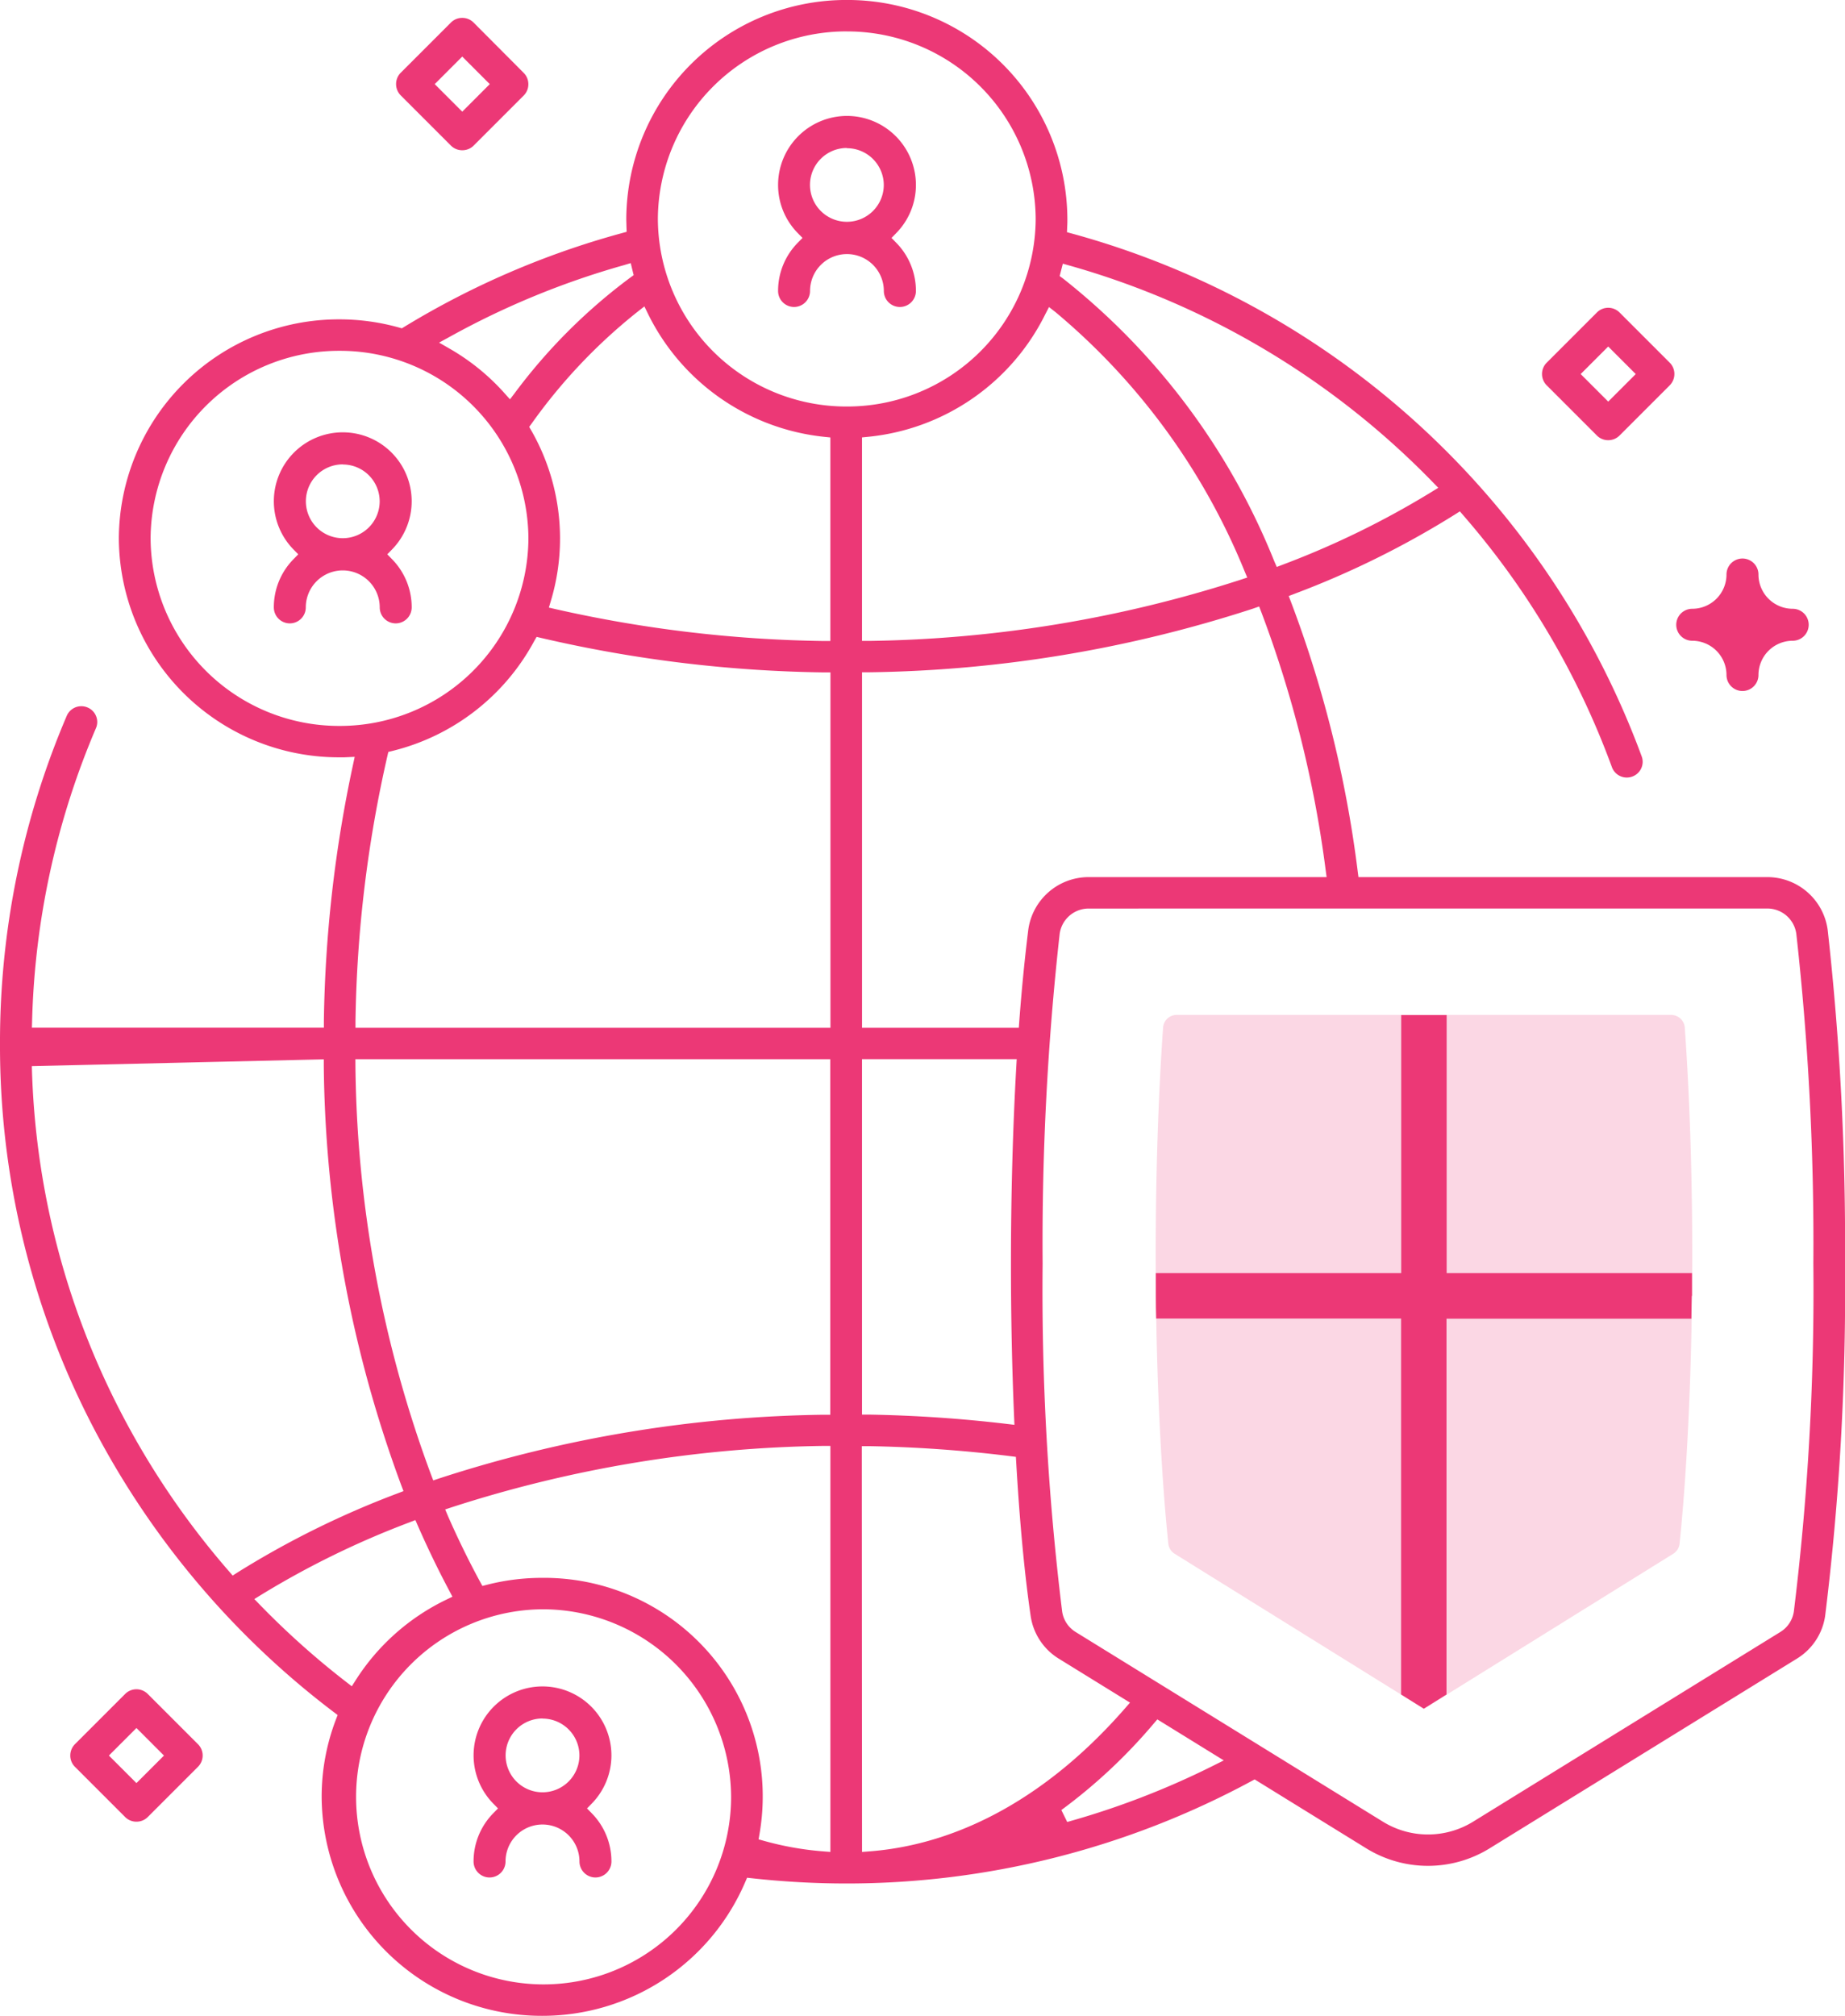 <svg xmlns="http://www.w3.org/2000/svg" width="65" height="71" viewBox="0 0 65 71"><defs><style>.a{isolation:isolate;}.b{opacity:0.2;}.c{fill:#ec3876;}</style></defs><g transform="translate(-427 -2690.329)"><g transform="translate(0 5)"><g class="a" transform="translate(467.716 2721.076)"><g class="b" transform="translate(0 0)"><path class="c" d="M1035.084,193.967v9.895h-9.443q-.007-.711-.008-1.43c0-2.866.092-5.642.26-8.019a.481.481,0,0,1,.481-.447Z" transform="translate(-1025.633 -193.967)"/><path class="c" d="M1025.684,255.494h9.443v14.545l-8.782-5.46a.479.479,0,0,1-.225-.358c-.246-2.4-.4-5.479-.437-8.726Z" transform="translate(-1025.676 -245.599)"/><path class="c" d="M1093.854,202.431q0,.718-.008,1.43H1084.4v-9.895h8.71a.481.481,0,0,1,.481.446C1093.762,196.789,1093.854,199.565,1093.854,202.431Z" transform="translate(-1074.952 -193.966)"/><path class="c" d="M1093.847,255.494c-.036,3.247-.191,6.331-.437,8.726a.48.48,0,0,1-.225.358l-8.782,5.46V255.494Z" transform="translate(-1074.953 -245.599)"/></g><path class="c" d="M1044.545,203.861c0-.266,0-.536,0-.8h-8.644v-9.091H1034.3v9.091h-8.644c0,.268,0,.537,0,.8h0q0,.4.012.8h8.628v13.241l.8.5.8-.5V204.665h8.627c0-.267.012-.8.012-.8Z" transform="translate(-1025.651 -193.966)"/></g><path class="c" d="M832.849,68.448a.563.563,0,0,1-.563-.563,1.3,1.3,0,1,0-2.605,0,.563.563,0,1,1-1.126,0,2.413,2.413,0,0,1,.695-1.7l.165-.169-.165-.169a2.428,2.428,0,1,1,3.467,0l-.165.169.165.169a2.415,2.415,0,0,1,.695,1.7A.564.564,0,0,1,832.849,68.448Zm-1.865-5.6a1.3,1.3,0,1,0,1.3,1.3A1.3,1.3,0,0,0,830.984,62.852Z" transform="translate(-391.908 2638.837)"/><path class="c" d="M945.054-2.7a.564.564,0,0,1-.563-.563,1.3,1.3,0,0,0-1.3-1.3,1.3,1.3,0,0,0-1.3,1.3.564.564,0,0,1-.563.563.564.564,0,0,1-.563-.563,2.413,2.413,0,0,1,.695-1.7l.165-.169-.165-.169a2.414,2.414,0,0,1-.695-1.7,2.431,2.431,0,0,1,2.428-2.428,2.431,2.431,0,0,1,2.428,2.428,2.413,2.413,0,0,1-.695,1.7l-.165.169.165.169a2.414,2.414,0,0,1,.695,1.7A.564.564,0,0,1,945.054-2.7Zm-1.865-5.6a1.3,1.3,0,0,0-1.3,1.3,1.3,1.3,0,0,0,1.3,1.3,1.3,1.3,0,0,0,1.3-1.3A1.3,1.3,0,0,0,943.189-8.292Z" transform="translate(-486.353 2698.841)"/><path class="c" d="M877.682,348.767a.564.564,0,0,1-.563-.563,1.3,1.3,0,1,0-2.605,0,.563.563,0,0,1-1.126,0,2.414,2.414,0,0,1,.695-1.7l.165-.169-.165-.169a2.428,2.428,0,1,1,3.467,0l-.165.169.165.169a2.414,2.414,0,0,1,.695,1.7A.564.564,0,0,1,877.682,348.767Zm-1.865-5.6a1.3,1.3,0,1,0,1.3,1.3A1.3,1.3,0,0,0,875.816,343.171Z" transform="translate(-429.704 2402.689)"/><path class="c" d="M787.67,36.126a7.75,7.75,0,0,1-7.77-7.713,7.616,7.616,0,0,1,.5-2.717l.063-.165-.142-.107a29.951,29.951,0,0,1-8.478-10.046,29.1,29.1,0,0,1-3.275-13.5A29.225,29.225,0,0,1,770.92-9.662a.557.557,0,0,1,.514-.338.553.553,0,0,1,.217.044.552.552,0,0,1,.3.3.546.546,0,0,1,0,.423,28.108,28.108,0,0,0-2.252,10.312l-.007.244h10.286l0-.233A45.96,45.96,0,0,1,781-7.917l.064-.3L780.7-8.2c-.058,0-.116,0-.175,0a7.75,7.75,0,0,1-7.77-7.713,7.75,7.75,0,0,1,7.77-7.713,7.807,7.807,0,0,1,2.1.288l.1.028.089-.054a29.754,29.754,0,0,1,7.649-3.295l.182-.05-.008-.226c0-.075-.005-.151-.005-.227a7.751,7.751,0,0,1,7.77-7.713,7.75,7.75,0,0,1,7.77,7.713c0,.086,0,.171-.006.256l-.008.21.182.05A29.77,29.77,0,0,1,826.406-8.231a.545.545,0,0,1-.019.423.552.552,0,0,1-.315.286.559.559,0,0,1-.191.034.559.559,0,0,1-.524-.364,28.347,28.347,0,0,0-5.222-8.854L820-16.863l-.175.111a31.635,31.635,0,0,1-5.633,2.786l-.222.085.085.221A41.229,41.229,0,0,1,816.4-4.188l.027.207h14.4a2.145,2.145,0,0,1,2.131,1.86,99.422,99.422,0,0,1,.61,11.755,93.666,93.666,0,0,1-.7,12.41,2.124,2.124,0,0,1-.992,1.5l-10.815,6.675a4.138,4.138,0,0,1-4.372,0l-3.92-2.42-.122.066a30.028,30.028,0,0,1-14.268,3.6,30.471,30.471,0,0,1-3.315-.184l-.176-.019-.07.162A7.769,7.769,0,0,1,787.67,36.126Zm0-14.319a6.606,6.606,0,1,0,6.655,6.606A6.638,6.638,0,0,0,787.67,21.807Zm0-1.107a7.7,7.7,0,0,1,7.659,9l-.036.21.207.058a10.865,10.865,0,0,0,2.065.365l.258.02v-14.3l-.243,0A44.466,44.466,0,0,0,784.5,18.208l-.248.082.1.238c.347.79.724,1.561,1.121,2.294l.089.163.181-.046A7.828,7.828,0,0,1,787.67,20.7Zm11.268,9.654.257-.02c3.227-.247,6.341-1.986,9-5.029l.184-.21-2.508-1.548a2.124,2.124,0,0,1-.992-1.5c-.216-1.482-.387-3.3-.509-5.409l-.012-.2-.2-.025a47.176,47.176,0,0,0-4.985-.352l-.243,0Zm7.987-33.228a1.031,1.031,0,0,0-1.025.893,98.271,98.271,0,0,0-.6,11.615,92.561,92.561,0,0,0,.688,12.252,1.02,1.02,0,0,0,.477.722l10.815,6.675a3.027,3.027,0,0,0,3.194,0l10.815-6.676a1.02,1.02,0,0,0,.477-.722,92.508,92.508,0,0,0,.687-12.252,98.264,98.264,0,0,0-.6-11.615,1.031,1.031,0,0,0-1.025-.893Zm2.282,28.715a18.985,18.985,0,0,1-3.247,3.037l.206.42a28.714,28.714,0,0,0,5.136-1.978l.38-.19-2.341-1.445ZM782.99,18.747a30.855,30.855,0,0,0-5.211,2.545l-.251.155.205.211a28.8,28.8,0,0,0,3.021,2.7l.208.161.141-.221a7.789,7.789,0,0,1,3.183-2.827l.222-.107-.115-.217c-.391-.734-.76-1.5-1.1-2.273l-.091-.209Zm-13.3-16.07a27.982,27.982,0,0,0,3.14,12.2,28.562,28.562,0,0,0,3.8,5.586l.135.156.174-.111a31.7,31.7,0,0,1,5.622-2.778l.222-.085-.084-.221a43.736,43.736,0,0,1-2.724-14.754l0-.233Zm11.4,0a42.578,42.578,0,0,0,2.66,14.378l.082.213.218-.073a45.565,45.565,0,0,1,13.534-2.24l.235,0V2.433H781.089ZM798.937,14.95l.235,0a48.137,48.137,0,0,1,4.856.327l.279.033-.012-.278c-.074-1.741-.111-3.559-.111-5.4,0-2.382.065-4.785.189-6.95l.014-.251h-5.45ZM787.383-12.285a7.788,7.788,0,0,1-4.991,3.86l-.143.035-.033.142a44.679,44.679,0,0,0-1.124,9.333l0,.241h16.733V-11.191l-.235,0a46.608,46.608,0,0,1-9.938-1.209l-.179-.042Zm25.328-1.152a45.578,45.578,0,0,1-13.538,2.242l-.235,0V1.326h5.523l.016-.22c.089-1.195.2-2.281.317-3.227a2.145,2.145,0,0,1,2.131-1.86h8.38l-.036-.268A40.159,40.159,0,0,0,813.01-13.3l-.082-.213Zm-32.182-9.081a6.638,6.638,0,0,0-6.655,6.606,6.638,6.638,0,0,0,6.655,6.606,6.638,6.638,0,0,0,6.655-6.606A6.638,6.638,0,0,0,780.528-22.518ZM805.391-23.8a7.824,7.824,0,0,1-6.238,4.311l-.216.021V-12.3l.243,0a44.48,44.48,0,0,0,13.081-2.15l.248-.082-.1-.238a23.363,23.363,0,0,0-6.651-9.107l-.233-.182ZM791.038-23.9a19.344,19.344,0,0,0-3.736,3.938l-.09.123.076.132a7.656,7.656,0,0,1,1.01,3.8,7.639,7.639,0,0,1-.321,2.191l-.072.242.247.057a45.583,45.583,0,0,0,9.427,1.12l.243,0v-7.169l-.215-.022a7.825,7.825,0,0,1-6.208-4.329l-.129-.265ZM805.9-25.151l.128.094a24.105,24.105,0,0,1,7.43,9.943l.091.209.214-.082a30.8,30.8,0,0,0,5.224-2.551l.251-.155-.205-.211A28.739,28.739,0,0,0,806.25-25.52l-.238-.067Zm-7.5-8.617a6.638,6.638,0,0,0-6.655,6.606,6.638,6.638,0,0,0,6.655,6.606,6.638,6.638,0,0,0,6.655-6.606A6.638,6.638,0,0,0,798.4-33.767Zm-7.851,8.233a28.671,28.671,0,0,0-6.145,2.528l-.367.2.364.209a7.793,7.793,0,0,1,1.94,1.572l.194.217.176-.232a19.729,19.729,0,0,1,4.052-4.048l.129-.094-.045-.183-.058-.241Z" transform="translate(-341.568 2720.203)"/><path class="c" d="M1142.005,94.435a.563.563,0,0,1-.563-.563,1.208,1.208,0,0,0-1.207-1.207.563.563,0,0,1,0-1.126,1.208,1.208,0,0,0,1.207-1.207.563.563,0,1,1,1.126,0,1.208,1.208,0,0,0,1.207,1.207.563.563,0,1,1,0,1.126,1.208,1.208,0,0,0-1.207,1.207A.563.563,0,0,1,1142.005,94.435Z" transform="translate(-653.617 2615.232)"/><path class="c" d="M786.307,347.322a.557.557,0,0,1-.4-.165l-1.766-1.766a.559.559,0,0,1-.165-.4.567.567,0,0,1,.165-.4l1.766-1.766a.563.563,0,0,1,.8,0l1.766,1.766a.563.563,0,0,1,0,.8l-1.766,1.766A.559.559,0,0,1,786.307,347.322Zm-.97-2.329.97.97.97-.97-.97-.97Z" transform="translate(-354.5 2402.169)"/><path class="c" d="M1112.619,38.548a.558.558,0,0,1-.4-.165l-1.766-1.766a.564.564,0,0,1,0-.8l1.766-1.766a.563.563,0,0,1,.8,0l1.766,1.766a.559.559,0,0,1,.165.4.566.566,0,0,1-.165.4l-1.766,1.766A.559.559,0,0,1,1112.619,38.548Zm-.97-2.329.97.97.97-.97-.97-.97Z" transform="translate(-628.961 2662.285)"/><path class="c" d="M858.577-26.274a.559.559,0,0,1-.4-.165l-1.766-1.766a.565.565,0,0,1-.165-.4.565.565,0,0,1,.165-.4l1.766-1.766a.559.559,0,0,1,.4-.165.559.559,0,0,1,.4.165L860.741-29a.559.559,0,0,1,.165.4.558.558,0,0,1-.165.4l-1.766,1.766A.559.559,0,0,1,858.577-26.274Zm-.97-2.329.97.97.97-.97-.97-.97Z" transform="translate(-415.292 2716.895)"/></g></g></svg>